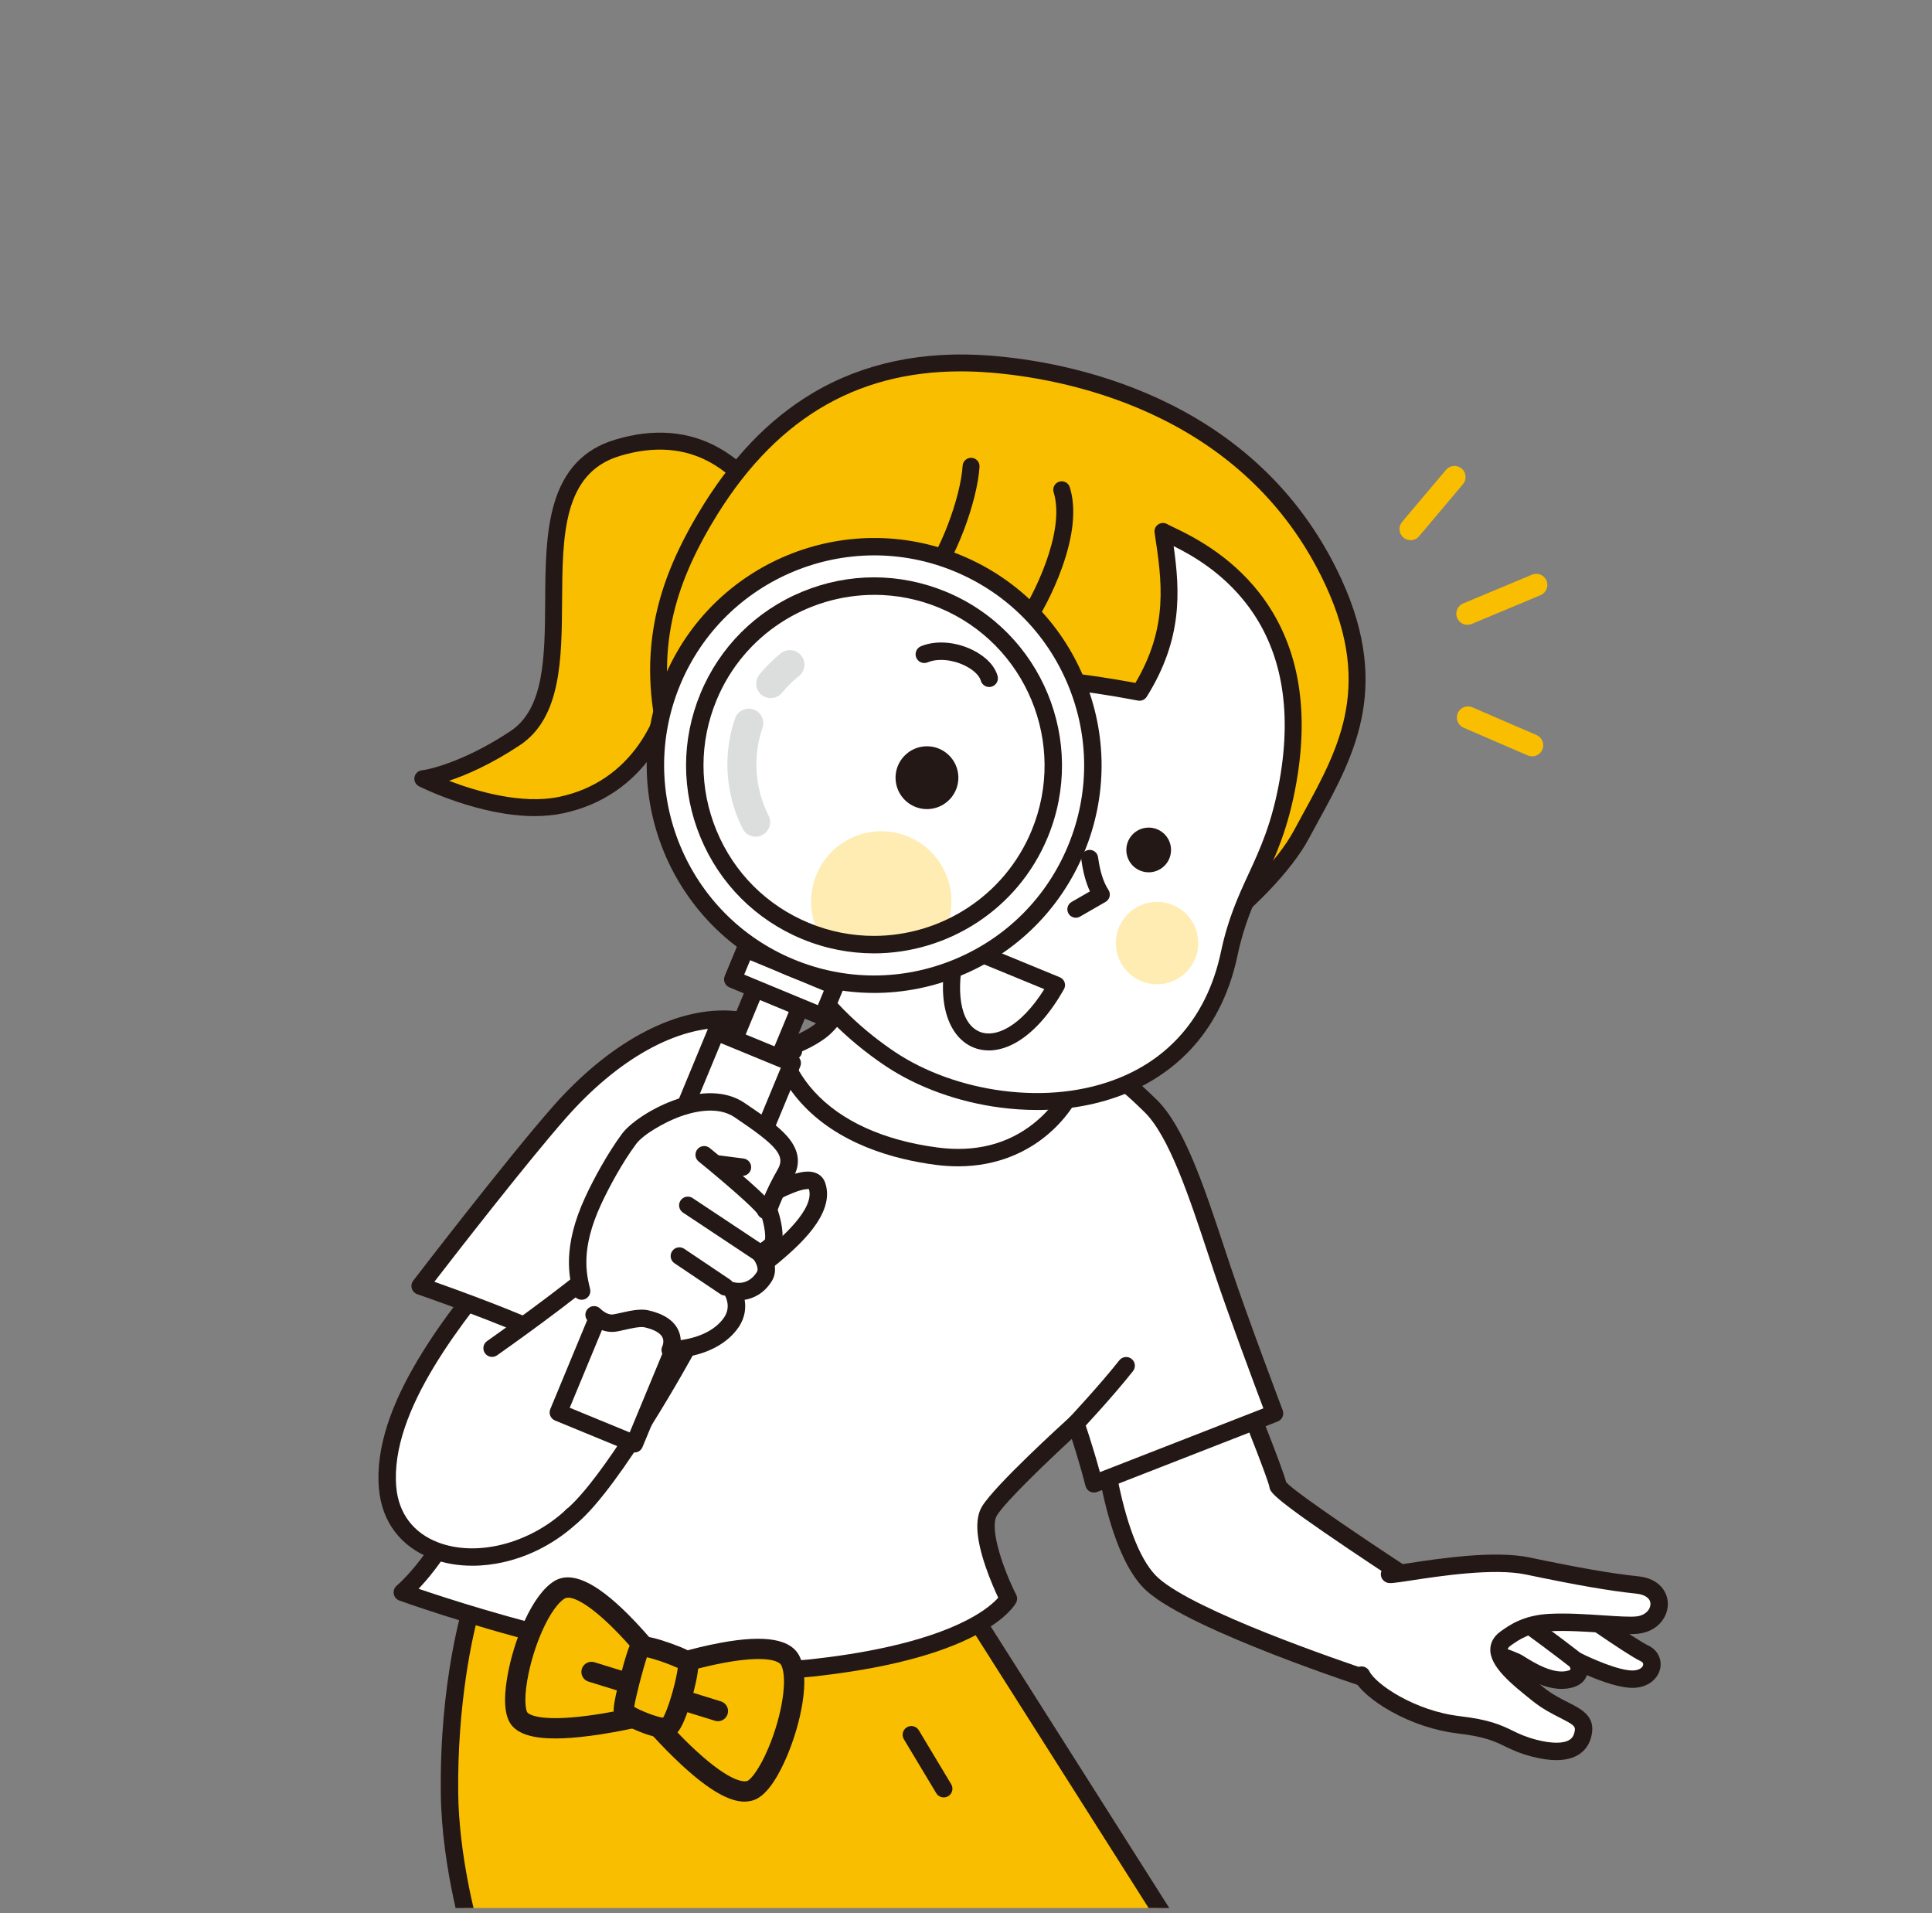 <?xml version="1.0" encoding="UTF-8"?>
<svg id="_レイヤー_1" data-name="レイヤー 1" xmlns="http://www.w3.org/2000/svg" xmlns:xlink="http://www.w3.org/1999/xlink" viewBox="0 0 931.11 921.97">
  <rect x="0" y="0" width="931.11" height="921.97" fill="#808080" stroke="none"/>
  <defs>
    <style>
      .cls-1 {
        fill: none;
      }

      .cls-2 {
        opacity: .3;
      }

      .cls-2, .cls-3 {
        fill: #fabe00;
      }

      .cls-4 {
        fill: #e6e6e6;
      }

      .cls-5 {
        fill: #231815;
      }

      .cls-6 {
        clip-path: url(#clippath-1);
      }

      .cls-7 {
        fill: #fff;
      }

      .cls-8 {
        fill: #dcdddd;
      }
    </style>
    <clipPath id="clippath-1">
      <rect class="cls-1" x="22.28" y="161.44" width="872.36" height="757.95"/>
    </clipPath>
  </defs>
  <g class="cls-6">
    <g>
      <g>
        <path class="cls-3" d="M227.69,773.13s-11.7,36.4-11.05,91.01c.43,36.49,11.95,73.17,11.95,73.17l336.77-7.16-100.41-158.31"/>
        <path class="cls-5" d="M228.59,941.51c-1.83,0-3.45-1.19-4-2.94-.48-1.52-11.71-37.69-12.15-74.38-.65-54.66,10.77-90.83,11.25-92.34.71-2.21,3.07-3.42,5.28-2.71,2.21.71,3.42,3.07,2.71,5.28-3.97,12.41-11.36,47.11-10.85,89.67.35,29.51,8.2,59.54,10.88,68.96l326.12-6.94-96.42-152.03c-1.24-1.96-.66-4.55,1.3-5.79,1.96-1.24,4.55-.66,5.79,1.3l100.41,158.31c.81,1.28.87,2.9.15,4.23-.72,1.33-2.1,2.18-3.61,2.21l-336.77,7.16s-.06,0-.09,0Z"/>
      </g>
      <g>
        <g>
          <path class="cls-7" d="M598.78,670.5s16.4,40.69,17.14,45.3c.74,4.62,72.97,51.27,72.97,51.27l-25.94,43.29s-86.37-27.96-107.5-46.86c-21.13-18.9-25.73-84.18-25.73-84.18"/>
          <path class="cls-5" d="M662.95,814.56c-.43,0-.87-.07-1.29-.2-3.56-1.15-87.46-28.45-109-47.72-22.15-19.81-26.93-84.28-27.12-87.01-.16-2.31,1.58-4.32,3.89-4.48,2.3-.17,4.32,1.58,4.48,3.89.01.16,1.18,16.34,4.89,34.55,4.78,23.5,11.51,39.68,19.46,46.79,17.99,16.09,87.15,39.72,102.82,44.95l22.13-36.93c-6.11-3.97-19.53-12.74-32.87-21.74-37.81-25.5-38.16-27.67-38.56-30.18-.55-3.09-10.21-27.82-16.89-44.4-.87-2.15.17-4.6,2.32-5.46,2.15-.87,4.6.17,5.46,2.32,2.63,6.53,15.29,38.06,17.19,45.29,4.7,5.29,44.16,31.79,71.31,49.33,1.9,1.23,2.49,3.74,1.32,5.68l-25.94,43.29c-.77,1.29-2.16,2.04-3.6,2.04Z"/>
        </g>
        <g>
          <path class="cls-7" d="M755.67,772.13c1.29,1.03,30.69,21.74,36.87,24.57,6.19,2.83,4.31,11.84-4.92,12.42-9.24.58-27.76-8.85-27.76-8.85,0,0,4.05,6.63-2.74,8.73-9.42,2.92-21.16-4.98-25.57-7.72-3.5-2.17-23.62-8.47-23.62-8.47"/>
          <path class="cls-5" d="M752.75,813.83c-9.12,0-18.28-5.75-22.62-8.48l-.8-.5c-1.91-1.18-13.02-5.02-22.66-8.04-2.21-.69-3.44-3.05-2.75-5.26s3.05-3.45,5.26-2.75c3.44,1.08,20.82,6.58,24.58,8.91l.83.52c4.26,2.67,14.23,8.94,21.28,6.75.77-.24.98-.48.98-.48.09-.28-.17-1.34-.61-2.09-.98-1.6-.76-3.64.51-5.02s3.32-1.72,5-.87c4.87,2.48,18.96,8.82,25.59,8.4,2.84-.18,4.34-1.47,4.56-2.67.14-.75-.24-1.34-1.12-1.75-6.86-3.14-36.6-24.19-37.75-25.11-1.81-1.45-2.11-4.09-.66-5.9,1.45-1.81,4.08-2.1,5.89-.67,2.04,1.58,30.41,21.48,36.01,24.04,4.36,2,6.73,6.38,5.89,10.91-.82,4.4-4.93,9.05-12.29,9.51-6.59.41-16.45-3.23-23.08-6.1-.03.1-.07.2-.11.3-.69,1.83-2.35,4.27-6.33,5.5-1.84.57-3.72.82-5.61.82Z"/>
        </g>
        <g>
          <path class="cls-7" d="M669.7,758.58c1.99.86,44.24-8.67,66.58-3.98,22.34,4.69,39.44,7.79,52.7,9.13,15.26,1.55,13,17.62.45,19.29-7.19.96-27.18-1.99-42.51-1.18-11.36.6-17.16,4.79-21.24,7.67-9.54,6.76,3.99,17.57,15.6,26.85,11.6,9.27,22.87,9.53,21.9,17.74-1.1,9.3-9.75,11.88-23.77,8.26-14.64-3.78-13.83-8.62-36.34-11.25-22.51-2.64-43.02-16.1-46.85-23.95"/>
          <path class="cls-5" d="M750.13,848.14c-3.46,0-7.39-.57-11.78-1.7-6.07-1.57-9.64-3.3-13.09-4.97-4.94-2.39-9.6-4.65-22.69-6.18-10.66-1.25-22.02-4.98-31.98-10.52-8.99-4.99-15.77-10.88-18.16-15.76-1.02-2.08-.15-4.6,1.93-5.61,2.08-1.02,4.6-.15,5.61,1.93,3.02,6.18,21.85,19.08,43.57,21.62,14.5,1.7,20.03,4.37,25.37,6.96,3.22,1.56,6.27,3.03,11.53,4.4,7.5,1.94,13.22,1.92,16.11-.05.88-.6,2.1-1.74,2.44-4.64.22-1.82-.84-2.69-7.06-5.84-3.78-1.91-8.49-4.29-13.29-8.13-10.15-8.11-20.65-16.5-20.4-25.01.07-2.33.99-5.71,5-8.55l.12-.09c4.33-3.06,10.86-7.69,23.32-8.35,8.38-.44,17.86.18,26.22.74,6.69.44,13,.86,15.96.47,4.37-.58,6.61-3.47,6.57-6.03-.04-2.65-2.62-4.49-6.89-4.93-12.46-1.27-28.85-4.1-53.14-9.2-15.45-3.24-41.54.75-55.55,2.89-9.02,1.38-10.23,1.53-11.83.84-2.13-.92-3.11-3.39-2.19-5.52.78-1.8,2.67-2.78,4.51-2.48,1.13-.05,4.74-.6,8.23-1.14,14.54-2.22,41.61-6.36,58.55-2.81,23.99,5.03,40.11,7.83,52.26,9.06,10.52,1.07,14.35,7.75,14.43,13.15.1,6.27-4.63,13.25-13.86,14.48-3.79.51-9.9.1-17.63-.41-8.13-.54-17.34-1.15-25.22-.73-10.03.53-14.95,4.02-18.91,6.82l-.12.09c-1.43,1.01-1.45,1.69-1.46,1.94-.13,4.32,10.75,13.01,17.25,18.2,4.12,3.3,8.22,5.37,11.84,7.2,6.17,3.12,12.55,6.35,11.61,14.32-.54,4.59-2.63,8.25-6.04,10.58-2.87,1.97-6.61,2.95-11.17,2.95ZM671.36,754.73s0,0,0,0c0,0,0,0,0,0ZM671.36,754.73s0,0,0,0c0,0,0,0,0,0Z"/>
        </g>
        <g>
          <path class="cls-7" d="M738.36,784.22s21.18,15.56,23.72,18.08"/>
          <path class="cls-5" d="M762.08,806.5c-1.07,0-2.14-.41-2.96-1.22-1.51-1.49-13.1-10.22-23.25-17.68-1.87-1.37-2.27-4-.9-5.87,1.37-1.87,4-2.27,5.87-.9,3.58,2.63,21.57,15.88,24.19,18.48,1.65,1.63,1.66,4.29.03,5.94-.82.83-1.9,1.24-2.98,1.24Z"/>
        </g>
      </g>
      <g>
        <path class="cls-7" d="M231.33,699.65c-10.78,45.74-37.44,67.64-37.44,67.64,0,0,122.62,44.57,197.61,36.4,81.58-8.88,94.47-33.37,94.47-33.37,0,0-15.89-31.27-9.06-42.32,6.25-10.12,41.56-42.1,41.56-42.1,0,0,4.95,14.26,8.75,29.11l87.03-33.96s-16.9-44.64-25.14-69.34c-10.74-32.22-20.92-65.49-34.67-78.87-16.47-16.03-29.47-27.74-83.28-32.49-80.19-7.09-122.05,23-157.83,50.22-31.35,23.85-71.23,103.35-82.01,149.08Z"/>
        <path class="cls-5" d="M371.5,808.9c-28.94,0-65.12-5.45-107.95-16.28-39.78-10.06-70.78-21.27-71.09-21.39-1.42-.51-2.45-1.75-2.7-3.24-.25-1.49.31-3,1.47-3.95.25-.21,25.72-21.7,36.02-65.36l4.09.96-4.09-.96c5.45-23.13,18.04-54.45,33.68-83.76,23.23-43.56,41.22-61.11,49.88-67.7,19.25-14.64,38.56-28.61,63.24-38.53,29.01-11.67,60.91-15.76,97.5-12.53,25.39,2.25,43.51,6.18,57.02,12.39,12.21,5.61,19.65,12.36,28.81,21.28,13.36,13,22.95,41.97,33.1,72.64.87,2.64,1.75,5.28,2.62,7.91,8.11,24.34,24.91,68.73,25.08,69.18.82,2.15-.26,4.56-2.4,5.4l-87.03,33.96c-1.12.44-2.37.37-3.44-.18-1.07-.55-1.85-1.53-2.15-2.69-2.21-8.65-4.85-17.18-6.62-22.68-11.66,10.77-31.84,30.02-36.05,36.83-3.85,6.23,3.09,26.09,9.24,38.21.62,1.21.61,2.65-.03,3.86-.39.74-4.23,7.47-18.37,15.09-18.29,9.86-44.99,16.75-79.37,20.49-6.35.69-13.18,1.04-20.46,1.04ZM201.74,765.57c26.11,8.88,125.86,40.85,189.31,33.94,22.31-2.43,53.45-7.68,75.05-18.88,8.77-4.55,13.12-8.63,14.99-10.77-1.45-3.07-4-8.78-6.18-15.21-4.62-13.64-5.14-23.08-1.57-28.86,6.38-10.32,38.66-39.69,42.32-43.01,1.04-.95,2.5-1.31,3.86-.96,1.37.35,2.46,1.36,2.93,2.69.04.13,4.07,11.76,7.64,24.86l78.78-30.74c-4.3-11.43-16.98-45.37-23.73-65.61-.88-2.64-1.76-5.29-2.63-7.93-9.39-28.36-19.1-57.69-30.98-69.27-15.26-14.86-27.32-26.6-80.72-31.32-35.25-3.12-65.88.79-93.63,11.95-23.71,9.53-42.52,23.14-61.29,37.43-13.81,10.5-31.14,34.19-47.56,64.97-15.31,28.71-27.61,59.27-32.91,81.74h0c-8.18,34.69-25.1,55.97-33.67,64.96Z"/>
      </g>
      <g>
        <path class="cls-3" d="M518.48,685.9s14.5-15.46,24.27-27.82"/>
        <path class="cls-5" d="M518.47,690.1c-1.03,0-2.06-.38-2.87-1.14-1.69-1.59-1.78-4.24-.19-5.93.14-.15,14.5-15.48,24.04-27.55,1.44-1.82,4.08-2.13,5.9-.69,1.82,1.44,2.13,4.08.69,5.9-9.77,12.36-23.91,27.45-24.5,28.09-.83.88-1.94,1.33-3.06,1.33Z"/>
      </g>
      <g>
        <path class="cls-7" d="M376.34,505.97s8.29,42.37,74.97,51.14c46.36,6.09,64.14-29.47,64.14-29.47,0,0-10.76-4.57-16.72-13.13-5.96-8.56-.18-27.46-.18-27.46-5.07-8.58-86.21-16.1-86.21-16.1,0,0-4.61,13.89-14.42,23.64-7.13,7.1-21.58,11.38-21.58,11.38Z"/>
        <path class="cls-5" d="M461.66,562c-3.45,0-7.08-.23-10.9-.73-19.72-2.59-47.02-9.94-65.08-30.23-11.04-12.4-13.37-23.79-13.47-24.27-.42-2.12.85-4.22,2.93-4.83.24-.07,13.56-4.1,19.82-10.33,8.94-8.9,13.35-21.86,13.4-21.99.62-1.85,2.43-3.03,4.37-2.85.2.02,20.62,1.92,41.4,4.86,12.26,1.73,22.27,3.48,29.75,5.2,13.73,3.15,16.9,5.75,18.28,8.09.6,1.02.75,2.24.4,3.36-1.99,6.56-3.86,18.84-.39,23.84,5.21,7.48,14.82,11.63,14.91,11.67,1.07.45,1.9,1.33,2.3,2.41s.33,2.29-.18,3.33c-.2.4-4.98,9.82-15.83,18.43-8.48,6.73-22.19,14.05-41.71,14.05ZM381.54,508.63c1.43,3.83,4.54,10.36,10.77,17.23,12.96,14.3,33.54,23.66,59.54,27.08,18.06,2.37,33.63-1.52,46.3-11.58,5.54-4.4,9.24-9.01,11.35-12.06-4.06-2.33-10.1-6.48-14.22-12.4-5.64-8.11-3.02-22.21-1.51-28.32-3.08-1.52-12.68-4.73-42.25-8.84-15.27-2.12-30.1-3.67-36.41-4.3-2.03,4.92-6.66,14.59-14.24,22.13-5.4,5.37-14.22,9.18-19.34,11.07ZM376.34,505.97h0,0ZM495.1,489.41h0Z"/>
      </g>
      <g>
        <path class="cls-3" d="M381.87,271.69s-19.62-75.49-84.36-55.9c-55.79,16.88-9.47,113.52-49.2,139.88-26.26,17.42-44.54,19.56-44.54,19.56,0,0,37.54,18.9,66.8,12.67,36.51-7.78,52.36-40.03,54.67-65.65,3-33.18,22.72-50.85,35.55-37.64"/>
        <path class="cls-5" d="M257.72,393.25c-26.88,0-54.43-13.69-55.79-14.37-1.61-.81-2.49-2.58-2.18-4.35s1.75-3.13,3.54-3.34c6.04-.74,22.78-5.65,42.76-18.91,16.36-10.86,16.52-35.97,16.69-62.55.1-16.15.21-32.84,4.23-46.71,4.75-16.41,14.36-26.59,29.35-31.12,18.63-5.64,35.53-4.31,50.25,3.95,28.93,16.23,38.83,53.26,39.24,54.83.57,2.18-.74,4.41-2.92,4.97-2.18.57-4.41-.74-4.97-2.92-.14-.52-9.55-35.33-35.38-49.79-12.69-7.11-27.45-8.2-43.86-3.23-27.39,8.29-27.59,38.31-27.79,70.08-.18,27.55-.36,56.04-20.34,69.29-14.08,9.34-25.94,14.42-34.14,17.15,12.91,4.95,35.04,11.58,53.3,7.69,34.51-7.35,49.29-38.01,51.46-62.03,2.01-22.31,11.8-40.29,24.36-44.74,6.57-2.32,13.02-.68,18.17,4.62,1.57,1.62,1.53,4.2-.09,5.77-1.62,1.57-4.2,1.53-5.77-.09-2.88-2.97-6.11-3.85-9.6-2.62-7.74,2.74-16.97,15.73-18.96,37.79-2.42,26.78-19.03,61-57.88,69.27-4.45.95-9.06,1.35-13.69,1.35Z"/>
      </g>
      <g>
        <path class="cls-3" d="M640.31,275.63c29.03,58.1,6.03,90.76-13.17,126.6-15.86,29.61-75.88,78.56-107.22,72.82-16.56-3.03-73.27,4.87-122.11-18.92-41.01-19.98-68.36-71.26-74.93-95.12-12.41-45.06-2.44-78.52,16.82-111.04,28.27-47.73,70.33-79.69,137.09-74.56,41.25,3.17,123.83,20.78,163.51,100.21Z"/>
        <path class="cls-5" d="M525.37,479.6c-2.11,0-4.17-.17-6.18-.54-3.97-.73-10.86-.77-19.59-.83-24.92-.17-66.63-.44-103.57-18.43-23.55-11.47-41.24-32.13-51.94-47.43-13.75-19.68-22-38.87-25.14-50.27-6.05-21.97-7.21-42.27-3.55-62.05,3.14-16.94,9.75-33.51,20.79-52.15,15.69-26.5,33.86-45.64,55.54-58.53,24.29-14.44,53.02-20.51,85.38-18.02,36.16,2.78,124.81,18.32,166.85,102.46h0c27.73,55.5,9.2,89.35-8.73,122.08-1.48,2.7-3.01,5.5-4.49,8.27-8.19,15.3-27.43,35.33-49,51.04-13.07,9.52-36.67,24.41-56.37,24.41ZM462.99,178.95c-51.42,0-90.7,24.01-119.78,73.1-10.54,17.79-16.83,33.52-19.79,49.48-3.44,18.54-2.33,37.64,3.39,58.4,2.96,10.75,10.81,28.94,23.97,47.77,10.14,14.52,26.84,34.07,48.82,44.77,35.27,17.18,74.26,17.44,100.05,17.61,9.13.06,16.33.11,21,.96,12.93,2.37,33.44-5.81,56.28-22.44,20.34-14.81,39.07-34.22,46.61-48.3,1.5-2.8,3.04-5.61,4.53-8.33,17.69-32.31,34.41-62.84,8.59-114.52-40.17-80.41-125.4-95.3-160.18-97.97-4.59-.35-9.09-.53-13.5-.53Z"/>
      </g>
      <g>
        <g>
          <path class="cls-7" d="M592.42,459.56c7.21-34,21.34-43.26,28.36-83.22,16.11-91.75-51.43-115.23-60.3-120.27,3.73,24.5,7.24,47.95-11.26,77.51-121.76-23.15-145.25,12.89-166.43,34.46-6.15,17.77-15.6,14.4-16.54,28.04-3.5,50.6,28.26,91.12,62.83,114.21,49.65,33.17,145.7,32.5,163.35-50.73Z"/>
          <path class="cls-5" d="M499.8,534.86c-5.8,0-11.71-.39-17.68-1.16-20.3-2.64-39.94-9.75-55.32-20.02-19.38-12.95-35.6-29.56-46.9-48.05-13.45-22-19.41-45.49-17.73-69.83.59-8.51,4.22-11.96,7.74-15.3,3.11-2.95,6.32-5.99,9.02-13.79.2-.57.52-1.09.94-1.52,1.43-1.45,2.86-2.97,4.38-4.57,10.29-10.88,23.1-24.43,47.89-32.2,27.87-8.74,65.52-8.53,115.06.64,16.1-27.24,12.77-49.18,9.24-72.37-.24-1.54.43-3.09,1.72-3.97,1.29-.88,2.97-.96,4.33-.18.6.34,1.73.88,3.03,1.51,8.04,3.85,26.87,12.88,41.55,31.8,18.25,23.53,24.21,54.22,17.72,91.21-3.86,21.98-9.83,34.91-15.6,47.41-4.91,10.62-9.54,20.66-12.78,35.95-8.55,40.36-33.95,58.44-53.76,66.49-12.96,5.27-27.53,7.96-42.85,7.96ZM386.32,370.25c-3.3,9.05-7.45,12.98-10.8,16.16-3.13,2.97-4.85,4.6-5.22,9.95-1.56,22.62,4,44.49,16.55,65.01,13.51,22.09,31.64,36.95,44.47,45.53,14.35,9.59,32.76,16.23,51.84,18.71,20.33,2.64,39.83.48,56.4-6.27,25.77-10.49,42.67-31.46,48.85-60.63h0c3.43-16.19,8.48-27.11,13.36-37.68,5.55-12.03,11.3-24.46,14.97-45.4,6.08-34.63.66-63.16-16.13-84.8-11.72-15.12-26.07-23.24-34.99-27.67,3.1,21.92,4.33,44.93-12.97,72.58-.89,1.42-2.56,2.16-4.22,1.84-111.2-21.14-138.41,7.63-158.28,28.63-1.32,1.4-2.58,2.73-3.85,4.04Z"/>
        </g>
        <g>
          <path class="cls-7" d="M525.16,413.59c1.26,9.26,3.61,14.35,5.64,17.44l-12.32,7.1"/>
          <path class="cls-5" d="M518.48,442.22c-1.41,0-2.78-.73-3.54-2.04-1.12-1.95-.46-4.44,1.5-5.57l8.85-5.1c-1.96-4.15-3.33-9.22-4.17-15.36-.3-2.23,1.26-4.29,3.49-4.59,2.23-.31,4.29,1.26,4.59,3.49.94,6.91,2.58,12.06,5,15.75.62.94.82,2.09.56,3.18-.26,1.09-.96,2.03-1.93,2.59l-12.32,7.1c-.64.37-1.34.55-2.03.55Z"/>
        </g>
        <g>
          <path class="cls-7" d="M388.21,376.04c-18.3-20.49-41.13-13.63-46.87,8.09-5.74,21.72,15.77,38.76,38.74,44.83"/>
          <path class="cls-5" d="M380.08,433.04c-.34,0-.7-.04-1.04-.14-12.88-3.4-24.25-9.67-32.01-17.64-9.33-9.58-12.65-20.7-9.62-32.17,3.11-11.77,11.04-20.25,21.21-22.69,11.05-2.65,22.95,2.06,32.64,12.92,1.5,1.68,1.35,4.26-.33,5.76-1.68,1.5-4.26,1.35-5.76-.33-7.63-8.55-16.62-12.35-24.66-10.42-7.32,1.75-12.87,7.89-15.23,16.84-2.85,10.8,2.55,19.23,7.58,24.4,6.65,6.83,16.95,12.46,28.25,15.45,2.18.58,3.48,2.81,2.9,4.98-.48,1.83-2.13,3.04-3.94,3.04Z"/>
        </g>
        <path class="cls-5" d="M444.78,373.92c-4.25,4.16-4.33,10.98-.17,15.23,4.16,4.25,10.98,4.33,15.23.17,4.25-4.16,4.33-10.98.17-15.23-4.16-4.25-10.98-4.33-15.23-.17Z"/>
        <path class="cls-5" d="M562.9,415c-3.01,5.13-9.6,6.86-14.74,3.86-5.13-3-6.86-9.6-3.86-14.74,3-5.13,9.6-6.86,14.74-3.86,5.13,3,6.86,9.6,3.86,14.74Z"/>
        <g>
          <path class="cls-7" d="M509.21,474.66c-26.39,46.63-61.49,29.62-47.51-19.55l47.51,19.55Z"/>
          <path class="cls-5" d="M476.5,506.16c-2.61,0-5.12-.49-7.48-1.47-6.62-2.77-11.39-9.2-13.43-18.1-2.07-9.01-1.31-20.28,2.19-32.59.32-1.12,1.1-2.05,2.14-2.55,1.05-.51,2.26-.54,3.33-.1l47.51,19.55c1.08.45,1.92,1.33,2.3,2.44.38,1.11.27,2.32-.3,3.34-6.45,11.4-13.96,20-21.72,24.86-4.89,3.07-9.87,4.63-14.54,4.63ZM464.5,460.67c-3.45,15.4-2.5,32.24,7.67,36.5,7.39,3.09,19.61-2.22,31.12-20.53l-38.79-15.96Z"/>
        </g>
        <g>
          <path class="cls-7" d="M374.08,402.17c-1.61-6.13-7.38-9.07-11.08-8.83"/>
          <path class="cls-5" d="M374.07,406.25c-1.81,0-3.46-1.21-3.94-3.04-1.07-4.09-4.98-5.91-6.86-5.79-2.25.14-4.19-1.55-4.34-3.8-.15-2.25,1.55-4.19,3.8-4.34,2.91-.19,6.15.81,8.93,2.75,3.14,2.19,5.4,5.43,6.36,9.11.57,2.18-.73,4.41-2.91,4.98-.35.09-.69.13-1.04.13Z"/>
        </g>
      </g>
      <path class="cls-5" d="M494.21,303.93c-.81,0-1.63-.24-2.35-.75-1.84-1.3-2.28-3.84-.98-5.68,6.6-9.36,22.88-41.04,16.91-60.3-.67-2.15.54-4.43,2.69-5.1,2.15-.67,4.43.54,5.1,2.69,3.11,10.03,1.86,23.05-3.72,38.69-4.2,11.77-10.21,22.91-14.32,28.72-.79,1.13-2.06,1.73-3.34,1.73Z"/>
      <path class="cls-5" d="M445.34,286c-.96,0-1.92-.34-2.69-1.02-1.69-1.49-1.85-4.06-.36-5.75,10.9-12.37,20.75-40.1,21.64-54.81.14-2.25,2.06-3.95,4.32-3.82,2.25.14,3.96,2.07,3.82,4.32-.98,16.31-11.53,45.94-23.66,59.71-.81.91-1.93,1.38-3.06,1.38Z"/>
      <path class="cls-2" d="M540.22,444.87c-5.28,9.61-1.76,21.69,7.85,26.97,9.61,5.28,21.69,1.76,26.97-7.85,5.28-9.61,1.76-21.69-7.85-26.97-9.61-5.28-21.69-1.76-26.97,7.85Z"/>
      <path class="cls-2" d="M415.68,402.8c-5.42,9.87-1.81,22.27,8.06,27.69,9.87,5.42,22.27,1.81,27.69-8.06,5.42-9.87,1.81-22.27-8.06-27.69-9.87-5.42-22.27-1.81-27.69,8.06Z"/>
      <g>
        <path class="cls-7" d="M319.43,651.01s-13.99,51.97-43.94,79.67c-33.14,30.65-85.21,24.76-88.67-13.6-4.86-53.78,66.75-117.8,77.81-139.99l54.8,73.92Z"/>
        <path class="cls-5" d="M227.68,754.46c-7,0-13.69-1.15-19.64-3.44-14.94-5.75-23.96-17.66-25.4-33.56-3.67-40.59,33.75-86,58.52-116.05,9.05-10.98,16.86-20.46,19.71-26.19.65-1.31,1.93-2.18,3.39-2.31,1.46-.13,2.87.51,3.74,1.68l54.8,73.92c.76,1.03,1.02,2.35.68,3.59-.58,2.17-14.65,53.46-45.14,81.66-10.11,9.35-22.31,15.89-35.28,18.9-5.17,1.2-10.35,1.8-15.38,1.8ZM264.98,584.63c-4.01,5.93-10.12,13.34-17.35,22.12-23.89,28.99-59.99,72.8-56.63,109.96,1.13,12.54,8.25,21.94,20.05,26.48,18.6,7.15,43.93.75,61.59-15.58,25.54-23.62,39.34-66.23,42.18-75.76l-49.83-67.21Z"/>
      </g>
      <g>
        <path class="cls-7" d="M382.4,506.4c-17.72-24.19-66.27-23.5-113.11,29.9-22.94,26.15-66.82,83.37-66.82,83.37,0,0,40.85,14.09,62.1,24.42,23.25,11.31,46.82,33.27,46.82,33.27l41.01-69.36"/>
        <path class="cls-5" d="M311.4,681.56c-1.05,0-2.08-.4-2.86-1.13-.23-.22-23.4-21.67-45.8-32.57-20.77-10.1-61.22-24.09-61.63-24.23-1.28-.44-2.26-1.47-2.65-2.76-.39-1.29-.13-2.69.69-3.76.44-.57,44.23-57.62,66.99-83.58,27.01-30.79,58.06-47.77,85.19-46.58,14.68.64,26.92,6.67,34.46,16.97,1.37,1.87.96,4.5-.91,5.87-1.87,1.37-4.5.97-5.87-.91-6.01-8.2-15.97-13.01-28.06-13.54-24.57-1.07-53.19,14.86-78.51,43.73-18.81,21.45-52.21,64.45-63.1,78.56,11.93,4.23,40.26,14.52,57.06,22.69,18.2,8.85,36.26,23.76,43.98,30.5l38.4-64.96c1.18-2,3.76-2.66,5.75-1.48,2,1.18,2.66,3.75,1.48,5.75l-41.01,69.36c-.65,1.09-1.76,1.84-3.01,2.02-.2.03-.4.04-.6.04Z"/>
      </g>
      <g>
        <path class="cls-7" d="M363.97,395.19c-1.69-9.45-6.39-14.65-11.35-17.75"/>
        <path class="cls-5" d="M363.97,399.38c-1.99,0-3.76-1.43-4.13-3.46-1.23-6.84-4.31-11.72-9.44-14.93-1.97-1.23-2.56-3.82-1.33-5.79,1.23-1.97,3.82-2.56,5.78-1.33,7.15,4.47,11.61,11.39,13.26,20.57.41,2.28-1.11,4.46-3.39,4.87-.25.04-.5.07-.75.07Z"/>
      </g>
      <g>
        <path class="cls-7" d="M237.15,649.65s47.72-33.61,56.01-43.6l37.94,43.43s-34.66,63.51-55.61,81.2"/>
        <path class="cls-5" d="M275.49,734.88c-1.19,0-2.38-.51-3.21-1.49-1.5-1.77-1.27-4.42.5-5.92,17.78-15,46.54-65.48,53.22-77.45l-33.01-37.79c-13.57,12.74-51.64,39.59-53.42,40.84-1.9,1.34-4.51.88-5.85-1.01-1.34-1.9-.88-4.51,1.01-5.85,13.15-9.26,48.69-35.01,55.19-42.85.79-.95,1.95-1.5,3.18-1.52.02,0,.04,0,.05,0,1.21,0,2.36.52,3.16,1.44l37.94,43.43c1.16,1.32,1.37,3.23.52,4.77-1.43,2.62-35.28,64.41-56.59,82.4-.79.66-1.75.99-2.71.99Z"/>
      </g>
      <g>
        <rect class="cls-7" x="355.55" y="471.88" width="23.42" height="54.33" transform="translate(515.42 1100.68) rotate(-157.48)"/>
        <path class="cls-5" d="M367.67,532.82c-.55,0-1.09-.11-1.61-.32l-21.63-8.97c-2.14-.89-3.16-3.34-2.27-5.49l20.81-50.19c.43-1.03,1.24-1.85,2.27-2.27,1.03-.43,2.18-.43,3.21,0l21.63,8.97c2.14.89,3.16,3.34,2.27,5.49l-20.81,50.19c-.43,1.03-1.24,1.85-2.27,2.27-.51.21-1.06.32-1.61.32ZM351.53,517.38l13.88,5.75,17.59-42.43-13.88-5.75-17.59,42.43Z"/>
      </g>
      <g>
        <polygon class="cls-7" points="381.81 512.25 345.14 497.17 269.09 680.62 305.76 695.71 381.81 512.25"/>
        <path class="cls-5" d="M305.76,699.9c-.53,0-1.07-.1-1.6-.32l-36.67-15.09c-1.03-.42-1.85-1.24-2.28-2.27-.43-1.03-.43-2.19,0-3.22l76.05-183.45c.89-2.14,3.34-3.16,5.48-2.27l36.67,15.09c1.03.42,1.85,1.24,2.28,2.27.43,1.03.43,2.19,0,3.22l-76.05,183.45c-.67,1.62-2.23,2.59-3.88,2.59ZM274.58,678.34l28.9,11.89,72.83-175.7-28.9-11.89-72.83,175.7Z"/>
      </g>
      <g>
        <rect class="cls-7" x="354.42" y="465.55" width="46.84" height="15.92" transform="translate(545.55 1055.63) rotate(-157.48)"/>
        <path class="cls-5" d="M396.43,494.04c-.55,0-1.09-.11-1.61-.32l-43.27-17.94c-2.14-.89-3.16-3.34-2.27-5.49l6.1-14.71c.43-1.03,1.24-1.85,2.27-2.27,1.03-.43,2.18-.43,3.21,0l43.27,17.94c2.14.89,3.16,3.34,2.27,5.49l-6.1,14.71c-.43,1.03-1.24,1.85-2.27,2.27-.51.21-1.06.32-1.61.32ZM358.65,469.63l35.51,14.72,2.88-6.95-35.51-14.72-2.88,6.95Z"/>
      </g>
      <g>
        <g>
          <path class="cls-7" d="M361.47,580.03c2.75.02,29.17-17.79,32.27-8.67,4.09,11.99-12.31,26.38-21.16,33.89-8.86,7.51-25.44,13.38-25.44,13.38"/>
          <path class="cls-5" d="M347.13,622.83c-1.73,0-3.35-1.08-3.96-2.8-.77-2.19.37-4.58,2.56-5.36.16-.06,15.97-5.71,24.13-12.63,6.28-5.33,22.87-19.4,20-29.06-.65-.09-2.71-.11-7.55,1.8-4.2,1.65-8.76,4.04-12.43,5.96-5.12,2.68-6.7,3.47-8.4,3.47-.02,0-.03,0-.05,0-2.32-.02-4.18-1.92-4.16-4.24.02-2.1,1.58-3.83,3.59-4.12.84-.32,3.2-1.55,5.12-2.56,11.23-5.88,21.02-10.55,27.23-8.07,2.18.87,3.74,2.52,4.5,4.76,5.14,15.08-13.48,30.86-22.42,38.45-9.34,7.92-26.05,13.89-26.76,14.14-.46.16-.94.24-1.4.24Z"/>
        </g>
        <g>
          <path class="cls-7" d="M280.29,622.09c-2.13-8.67-4.64-21.57,5.63-43.7,4.18-9.02,10.67-20.79,17.24-29.65,6.07-8.18,35.82-25.59,53.15-13.92,17.33,11.67,28.52,19.62,22.23,30.55-6.29,10.94-8.19,17.6-8.19,17.6,0,0,3.17,8.46,2.52,14.8-.32,3.17-6.65,6.1-6.65,6.1,0,0,5.25,6.35,2.03,11.39-6.07,9.48-15.38,6.68-15.38,6.68,0,0,4.84,7.49-.44,15.24-4.51,6.63-12.45,10.65-21.33,12.31-7.24,1.35-8.08.95-8.08.95,0,0,5.53-11.16-11.59-14.97-4.34-.97-12.59,1.81-15.78,2.11-3.32.31-6.66-1.41-9.35-4.02"/>
          <path class="cls-5" d="M323.61,654.69c-1.42,0-1.93-.25-2.41-.48-1.03-.5-1.84-1.34-2.19-2.42-.35-1.08-.28-2.19.25-3.19.11-.26.92-2.32-.02-4.21-1.06-2.13-4.07-3.8-8.7-4.83-2.04-.45-6.61.58-9.64,1.27-1.91.43-3.55.81-4.85.92-4.3.4-8.8-1.44-12.66-5.18-1.66-1.61-1.71-4.27-.09-5.94,1.61-1.66,4.27-1.71,5.94-.09,2.04,1.98,4.24,3.02,6.04,2.85.75-.07,2.28-.42,3.77-.75,4.21-.95,9.44-2.14,13.32-1.27,7.39,1.65,12.27,4.83,14.48,9.47.82,1.72,1.16,3.4,1.23,4.93.66-.11,1.41-.24,2.27-.4,8.46-1.58,15.08-5.32,18.63-10.55,3.59-5.27.49-10.41.36-10.63-.95-1.48-.88-3.38.18-4.78,1.06-1.41,2.89-1.99,4.57-1.48.61.17,6.49,1.55,10.64-4.92,1.28-2-1.05-5.6-1.74-6.46-.81-1.01-1.13-2.34-.83-3.6s1.14-2.32,2.32-2.87c1.76-.82,3.75-2.22,4.26-2.97.35-4.39-1.53-10.58-2.3-12.64-.31-.84-.35-1.76-.11-2.62.08-.29,2.11-7.29,8.59-18.54,3.89-6.76-1.53-11.91-20.93-24.98-8.47-5.7-20.53-2.47-26.97-.04-6.07,2.3-16.78,8.01-20.46,12.98-6.67,8.99-13.05,20.83-16.8,28.91-10.08,21.72-7.12,33.75-5.36,40.93.55,2.25-.82,4.53-3.07,5.08-2.25.55-4.53-.82-5.08-3.07-1.9-7.71-5.43-22.07,5.9-46.47,3.92-8.46,10.63-20.88,17.67-30.38,3.41-4.61,12.84-11.52,24.24-15.83,13.73-5.19,26.03-4.86,34.63.93,9.39,6.32,16.38,11.19,20.8,16.28,5.64,6.5,6.56,13.18,2.72,19.85-4.42,7.68-6.58,13.17-7.39,15.46.97,2.93,2.85,9.58,2.27,15.26-.31,3.05-2.66,5.47-5.02,7.15,1.6,3.53,2.37,8.09-.24,12.17-3.69,5.76-8.65,8.1-12.95,8.79.63,3.64.36,8.39-2.93,13.23-4.82,7.09-13.36,12.08-24.04,14.08-4.37.81-6.8,1.08-8.27,1.08ZM368.79,596.97h0s0,0,0,0Z"/>
        </g>
        <g>
          <path class="cls-7" d="M339.37,556.44s28.13,22.86,29.55,26.78"/>
          <path class="cls-5" d="M368.92,587.42c-1.64,0-3.17-.96-3.85-2.53-1.77-2.77-16.02-15.18-28.35-25.2-1.8-1.46-2.07-4.11-.61-5.91,1.46-1.8,4.11-2.07,5.91-.61.07.06,7.16,5.82,14.33,12,15.25,13.13,16.01,15.23,16.52,16.61.79,2.18-.34,4.59-2.52,5.38-.47.17-.96.25-1.43.25ZM365.11,584.96h0,0ZM364.98,584.66s0,0,0,0c0,0,0,0,0,0Z"/>
        </g>
        <g>
          <line class="cls-7" x1="346" y1="560.9" x2="357.81" y2="562.41"/>
          <path class="cls-5" d="M357.82,566.61c-.18,0-.36-.01-.54-.03l-11.81-1.52c-2.3-.3-3.92-2.4-3.63-4.7.3-2.3,2.4-3.93,4.7-3.63l11.81,1.52c2.3.3,3.92,2.4,3.63,4.7-.27,2.12-2.08,3.66-4.16,3.66Z"/>
        </g>
        <g>
          <line class="cls-7" x1="331.48" y1="580.8" x2="366.22" y2="603.87"/>
          <path class="cls-5" d="M366.22,608.07c-.8,0-1.6-.23-2.32-.7l-34.74-23.07c-1.93-1.28-2.46-3.89-1.17-5.82,1.28-1.93,3.89-2.46,5.82-1.17l34.74,23.07c1.93,1.28,2.46,3.89,1.17,5.82-.81,1.22-2.14,1.88-3.5,1.88Z"/>
        </g>
        <g>
          <line class="cls-7" x1="327.41" y1="605.23" x2="349.51" y2="620.08"/>
          <path class="cls-5" d="M349.51,624.28c-.81,0-1.62-.23-2.34-.71l-22.1-14.85c-1.92-1.29-2.44-3.9-1.14-5.83,1.29-1.93,3.9-2.44,5.83-1.14l22.1,14.85c1.92,1.29,2.44,3.9,1.14,5.83-.81,1.21-2.14,1.86-3.49,1.86Z"/>
        </g>
      </g>
      <g>
        <g>
          <path class="cls-3" d="M313.16,827.38s34.04,40.7,48.64,35.39c10.57-3.85,26.09-47.21,19.26-62.25-6.83-15.04-60.53,3.04-60.53,3.04l-7.37,23.82Z"/>
          <path class="cls-5" d="M358.86,868.14c-7.58,0-17.33-5.68-30.16-17.49-10.45-9.62-18.93-19.72-19.29-20.15-1.06-1.27-1.41-3-.92-4.58l7.37-23.82c.46-1.5,1.62-2.69,3.11-3.19.56-.19,13.92-4.66,28.37-7.33,21.74-4.02,34.23-1.76,38.17,6.9,2.36,5.2,2.76,12.75,1.18,22.45-1.31,8.05-3.9,16.93-7.3,25.02-3.53,8.4-9.15,18.92-15.92,21.38-1.44.52-2.98.79-4.62.79ZM318.62,826.24c2.97,3.39,9.43,10.56,16.75,17.29,17.55,16.13,23.7,15.03,24.75,14.65,1.61-.59,5.82-5.45,10.25-15.99,6.53-15.55,9.27-32.97,6.23-39.65-1.24-2.73-9.16-4.71-27.41-1.35-10.33,1.9-20.35,4.87-24.76,6.25l-5.82,18.81Z"/>
        </g>
        <g>
          <line class="cls-4" x1="346" y1="824.49" x2="322.74" y2="817.29"/>
          <path class="cls-5" d="M346,829.38c-.48,0-.97-.07-1.45-.22l-23.26-7.2c-2.58-.8-4.02-3.53-3.22-6.11.8-2.58,3.54-4.02,6.11-3.22l23.26,7.2c2.58.8,4.02,3.53,3.22,6.11-.65,2.1-2.58,3.44-4.67,3.44Z"/>
        </g>
        <g>
          <path class="cls-3" d="M310.54,826.57s-51.01,12.78-60.13,1.73c-7.16-8.68,5.13-53.7,19.26-62.25,14.13-8.55,48.24,36.7,48.24,36.7l-7.37,23.82Z"/>
          <path class="cls-5" d="M267.55,837.69c-10.65,0-17.43-2.07-20.91-6.29-3.37-4.09-4.11-11.9-2.18-23.23,2.99-17.61,11.96-39.82,22.68-46.31,8.14-4.93,19.72.26,35.39,15.86,10.42,10.37,18.92,21.6,19.27,22.08.95,1.25,1.23,2.89.77,4.39l-7.37,23.82c-.51,1.63-1.82,2.88-3.48,3.3-.53.13-13.19,3.28-27.2,5.11-6.49.85-12.13,1.28-16.97,1.28ZM273.82,769.85c-.67,0-1.21.14-1.62.38-6.87,4.16-15.17,22.29-18.11,39.59-1.76,10.33-.49,14.67.09,15.37.41.49,4.67,4.72,29,1.55,9.78-1.27,19.1-3.27,23.51-4.28l5.79-18.72c-2.87-3.63-9.46-11.73-16.91-19.14-11.06-10.99-18.23-14.75-21.76-14.75ZM310.54,826.57h0,0Z"/>
        </g>
        <g>
          <line class="cls-4" x1="285.06" y1="805.63" x2="308.32" y2="812.83"/>
          <path class="cls-5" d="M308.33,817.72c-.48,0-.96-.07-1.45-.22l-23.26-7.2c-2.58-.8-4.02-3.53-3.22-6.11.8-2.58,3.54-4.02,6.11-3.22l23.26,7.2c2.58.8,4.02,3.53,3.22,6.11-.65,2.1-2.58,3.44-4.67,3.44Z"/>
        </g>
        <g>
          <path class="cls-3" d="M300.7,824.53c.82,2.4,16.68,9.1,20.93,7.96,4.25-1.15,11.49-29.86,9.79-31.65-1.69-1.78-21.37-9.15-22.93-7.1-1.57,2.05-8.61,28.39-7.79,30.79Z"/>
          <path class="cls-5" d="M320.45,837.5c-3.03,0-7.18-1.04-12.39-3.12-10.61-4.23-11.58-7.06-11.99-8.26-.45-1.31-1.06-3.1,2.89-18.33,3.78-14.58,5.18-16.4,5.63-17,.73-.96,2.13-2.13,4.65-2.27,2.7-.14,7.39.97,13.95,3.31,6.43,2.3,10.39,4.2,11.76,5.65,1.33,1.4,3.34,3.51-1.47,20.63-.85,3.02-2.2,7.39-3.8,11.1-2.14,4.96-4.11,7.28-6.79,8-.71.19-1.53.29-2.45.29ZM319.05,828.46h0ZM305.66,822.47c3.12,1.91,10.58,4.82,13.91,5.23.97-1.68,2.66-5.68,4.47-12.11,1.53-5.42,2.33-9.58,2.61-11.85-1.56-.72-4.1-1.78-7.38-2.93-3.53-1.24-5.97-1.9-7.51-2.23-1.88,5.64-5.35,18.89-6.11,23.89ZM305.52,823.93h0,0ZM328.29,804.58h0ZM326.78,802.05h0ZM312.63,796.31h0Z"/>
        </g>
      </g>
      <g>
        <line class="cls-4" x1="439.21" y1="835.9" x2="454.81" y2="861.91"/>
        <path class="cls-5" d="M454.82,866.11c-1.43,0-2.82-.73-3.6-2.04l-15.6-26c-1.19-1.99-.55-4.57,1.44-5.76,1.99-1.19,4.57-.55,5.76,1.44l15.6,26c1.19,1.99.55,4.57-1.44,5.76-.68.41-1.42.6-2.16.6Z"/>
      </g>
      <g>
        <circle class="cls-7" cx="421.25" cy="368.81" r="105.38" transform="translate(-137.41 405.89) rotate(-45)"/>
        <path class="cls-5" d="M421.25,478.45c-14.22,0-28.43-2.8-41.96-8.41-55.82-23.14-82.4-87.38-59.26-143.19h0c23.14-55.82,87.38-82.4,143.19-59.26,27.04,11.21,48.1,32.28,59.29,59.32,11.19,27.05,11.19,56.83-.02,83.87-11.21,27.04-32.28,48.1-59.32,59.29-13.51,5.59-27.71,8.39-41.91,8.39ZM327.78,330.06h0c-21.37,51.54,3.18,110.86,54.72,132.22,24.97,10.35,52.47,10.36,77.45.02,24.97-10.34,44.43-29.78,54.78-54.75s10.36-52.47.02-77.44c-10.34-24.97-29.78-44.43-54.75-54.78-51.54-21.37-110.85,3.19-132.22,54.72Z"/>
      </g>
      <g>
        <path class="cls-8" d="M364.17,403.15c-2.56,0-5.02-1.41-6.25-3.85-.77-1.53-1.5-3.12-2.16-4.72-6.38-15.43-6.92-32.61-1.52-48.38,1.25-3.66,5.23-5.6,8.89-4.35,3.66,1.25,5.6,5.23,4.35,8.89-4.3,12.55-3.87,26.22,1.21,38.49.53,1.28,1.11,2.54,1.73,3.77,1.74,3.45.35,7.66-3.1,9.4-1.01.51-2.09.75-3.15.75Z"/>
        <path class="cls-8" d="M371.45,336.4c-1.56,0-3.12-.52-4.42-1.58-2.99-2.45-3.43-6.85-.99-9.85,3.06-3.74,6.52-7.16,10.29-10.17,3.02-2.41,7.43-1.91,9.83,1.11,2.41,3.02,1.91,7.42-1.11,9.83-3,2.39-5.75,5.11-8.18,8.08-1.38,1.69-3.39,2.57-5.42,2.57Z"/>
      </g>
      <path class="cls-2" d="M455.65,448.03c.39-.89.76-1.8,1.08-2.74,6.03-17.68-3.41-36.9-21.09-42.93-17.68-6.03-36.9,3.41-42.93,21.09-3.27,9.59-1.98,19.63,2.7,27.77,20.4,6.42,41.71,4.85,60.24-3.2Z"/>
      <path class="cls-5" d="M435.73,364.35c-5.74,6.08-5.46,15.66.62,21.4,6.08,5.74,15.66,5.46,21.4-.62,5.74-6.08,5.46-15.66-.62-21.4-6.08-5.74-15.66-5.46-21.4.62Z"/>
      <path class="cls-5" d="M421.13,459.38c-11.54,0-23.26-2.22-34.56-6.9-22.35-9.26-39.75-26.68-49-49.03-9.25-22.35-9.24-46.97.02-69.32,9.26-22.35,26.68-39.75,49.03-49,22.35-9.25,46.97-9.24,69.32.02,46.13,19.12,68.1,72.21,48.98,118.35-14.44,34.83-48.24,55.89-83.78,55.89ZM421.36,286.64c-32.25,0-62.91,19.1-76.01,50.7-8.41,20.28-8.41,42.61-.02,62.89,8.39,20.28,24.18,36.08,44.46,44.48,10.25,4.25,20.89,6.26,31.36,6.26,32.25,0,62.91-19.1,76.01-50.7,17.35-41.86-2.59-90.02-44.44-107.38-10.25-4.25-20.89-6.26-31.36-6.26Z"/>
      <g>
        <path class="cls-7" d="M445.46,315.29c11.48-4.77,28.82,2.6,31.27,11.56"/>
        <path class="cls-5" d="M476.73,331.04c-1.84,0-3.54-1.22-4.05-3.09-.68-2.47-3.62-5.24-7.67-7.22-6.05-2.96-13.1-3.58-17.94-1.57-2.14.89-4.6-.13-5.49-2.27s.13-4.6,2.27-5.49c7.08-2.94,16.6-2.26,24.85,1.78,6.34,3.1,10.75,7.67,12.08,12.55.61,2.24-.7,4.55-2.94,5.16-.37.1-.75.15-1.11.15Z"/>
      </g>
      <g>
        <path class="cls-3" d="M738.41,364.46c-.71,0-1.43-.14-2.12-.44l-30.94-13.37c-2.71-1.17-3.96-4.32-2.79-7.03,1.17-2.71,4.32-3.96,7.03-2.79l30.94,13.37c2.71,1.17,3.96,4.32,2.79,7.03-.87,2.02-2.84,3.23-4.91,3.23Z"/>
        <path class="cls-3" d="M707.21,301.08c-2.09,0-4.08-1.24-4.94-3.29-1.14-2.73.15-5.86,2.87-7l33.2-13.88c2.73-1.14,5.86.15,7,2.87,1.14,2.73-.15,5.86-2.87,7l-33.2,13.88c-.67.28-1.37.41-2.06.41Z"/>
        <path class="cls-3" d="M679.82,260.29c-1.22,0-2.44-.41-3.45-1.26-2.26-1.9-2.54-5.28-.64-7.54l21.16-25.08c1.9-2.26,5.28-2.54,7.54-.64,2.26,1.9,2.54,5.28.64,7.54l-21.16,25.08c-1.06,1.25-2.57,1.9-4.09,1.9Z"/>
      </g>
    </g>
  </g>
</svg>
